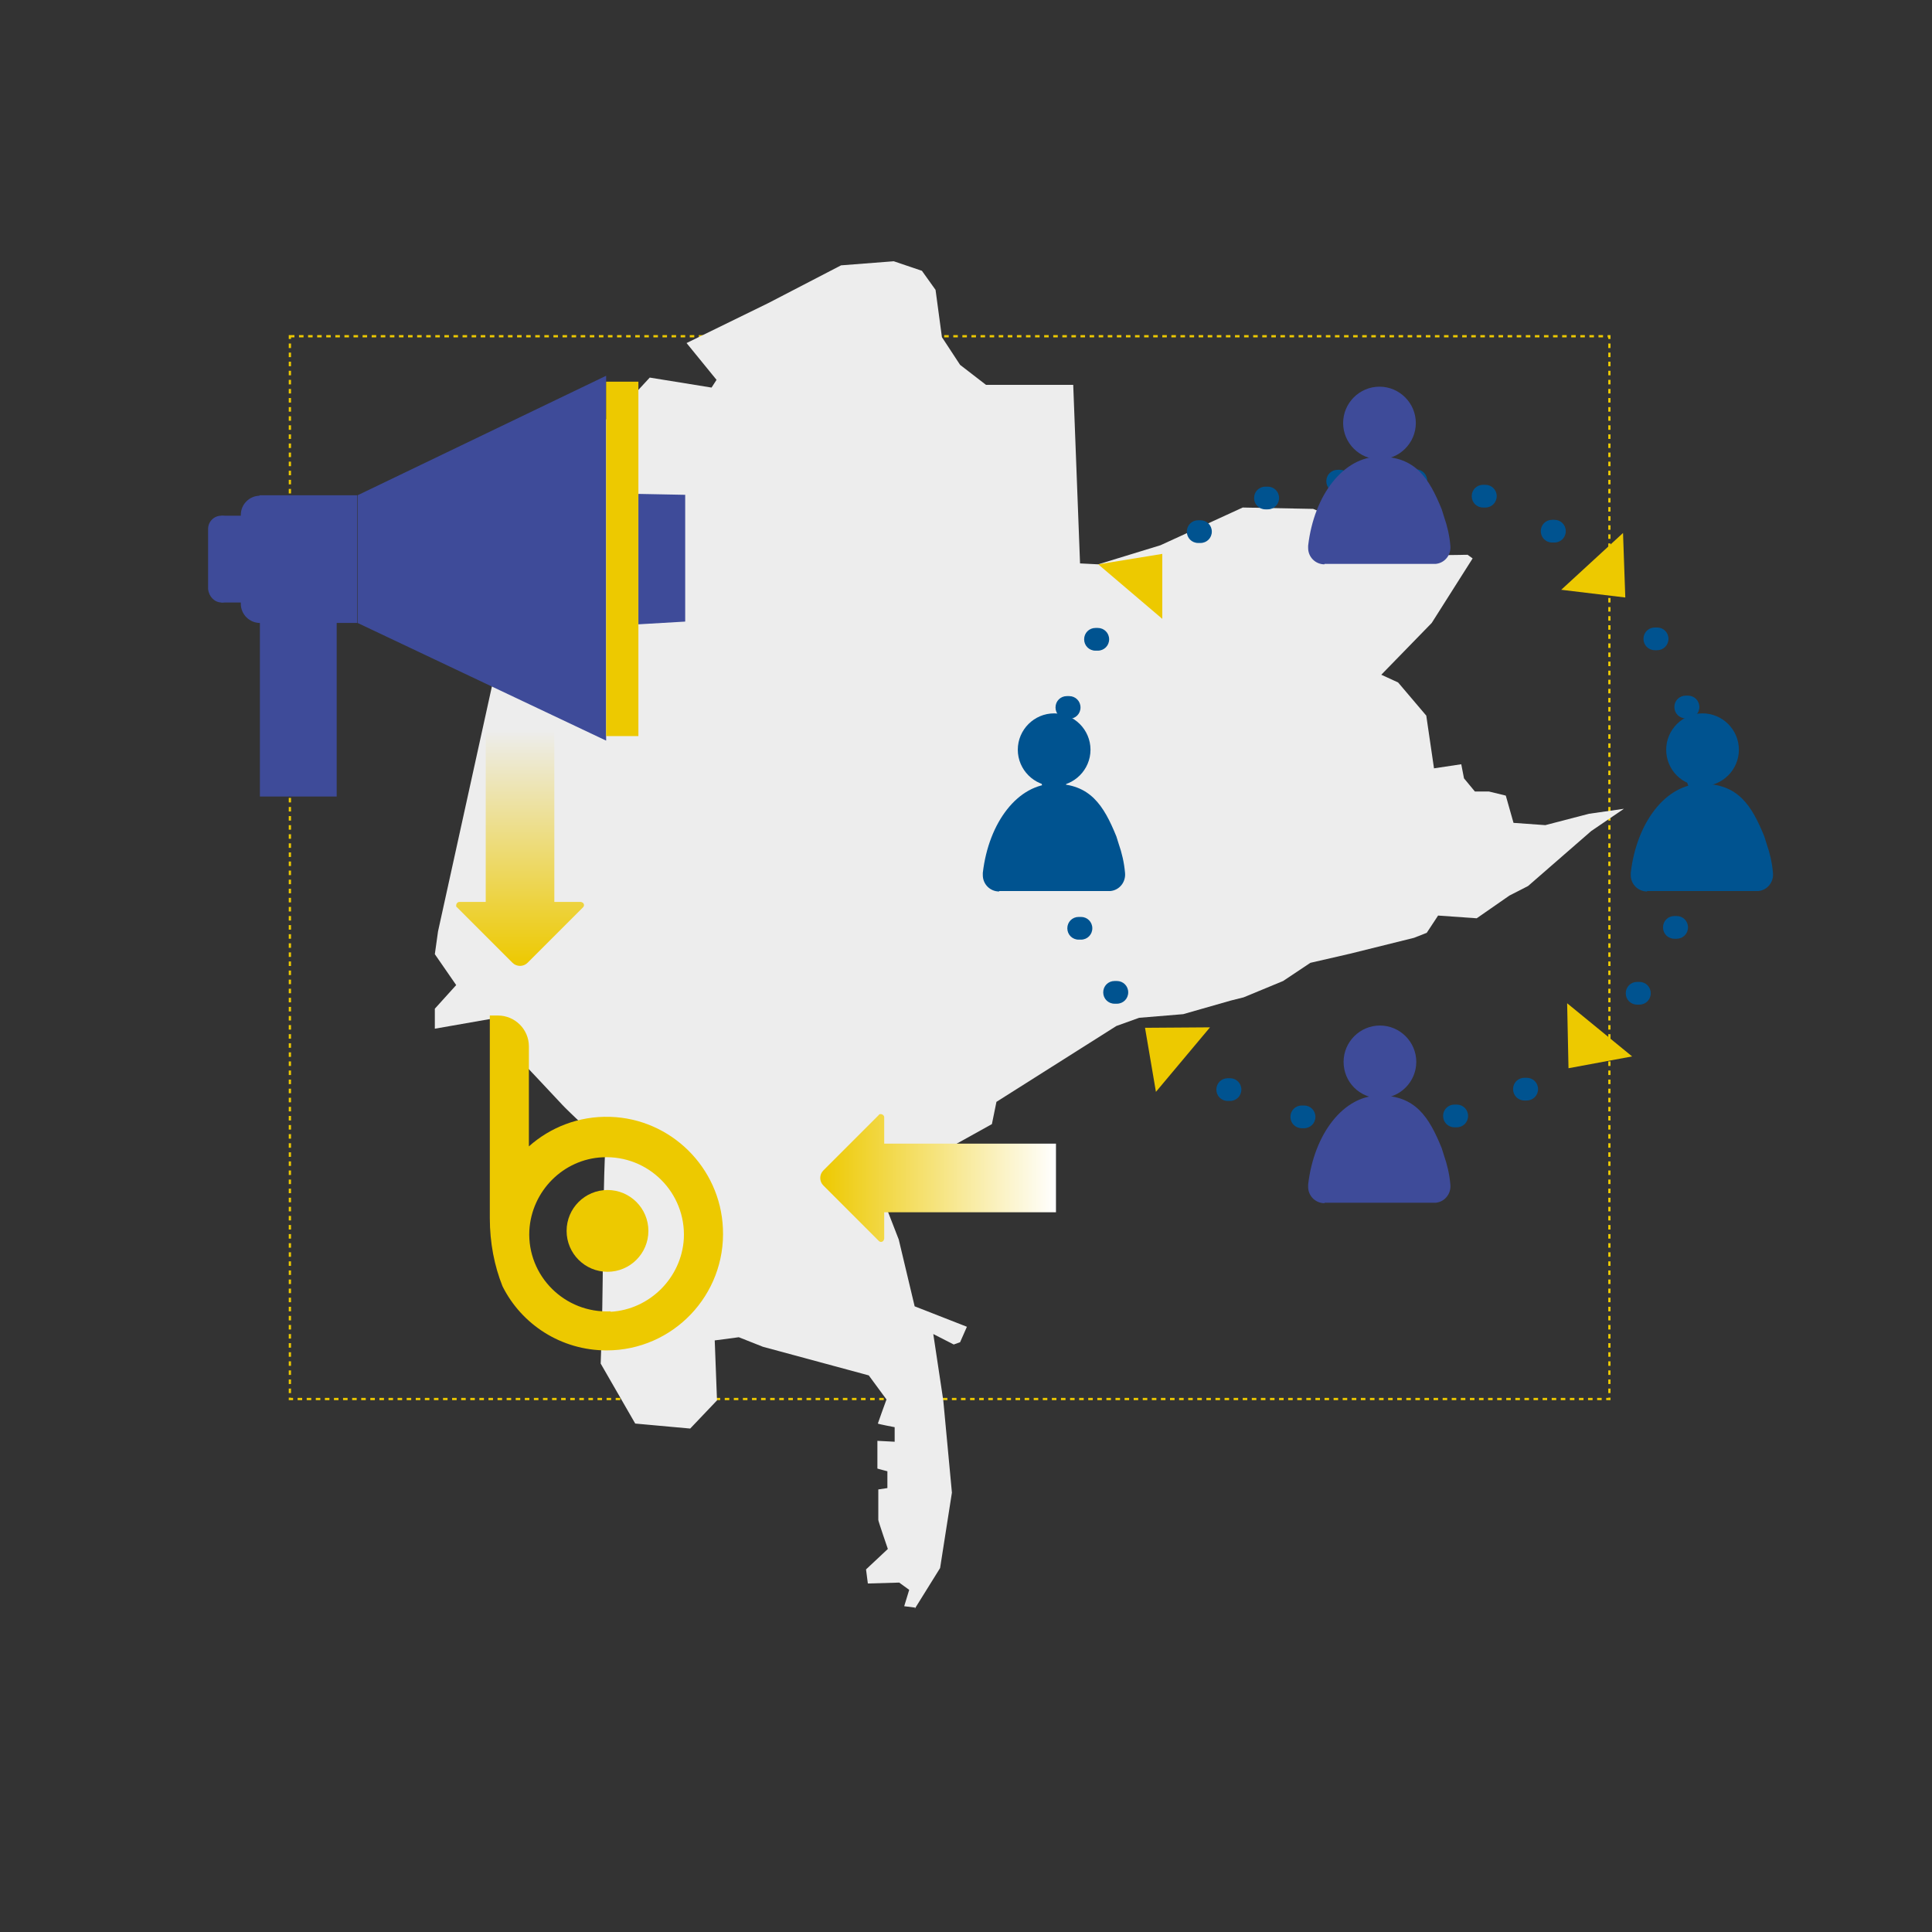 <?xml version="1.0" encoding="UTF-8"?>
<svg xmlns="http://www.w3.org/2000/svg" version="1.1" xmlns:xlink="http://www.w3.org/1999/xlink" viewBox="0 0 425.2 425.2">
  <rect x="0" y="0" width="425.2" height="425.2" fill="#333333" stroke="none"/>
  <defs>
    <style>
      .cls-1 {
        fill: #088a38;
        isolation: isolate;
        opacity: .8;
      }

      .cls-2 {
        fill: #edc900;
      }

      .cls-3 {
        fill: #3e4b99;
      }

      .cls-4 {
        fill: url(#Degradado_sin_nombre_23);
      }

      .cls-5 {
        fill: none;
        stroke: #edc900;
        stroke-dasharray: 1 1;
        stroke-width: .5px;
      }

      .cls-6 {
        fill: #ededed;
      }

      .cls-7 {
        fill: #005390;
      }

      .cls-8 {
        fill: url(#Degradado_sin_nombre_12);
      }
    </style>
    <linearGradient id="Degradado_sin_nombre_23" data-name="Degradado sin nombre 23" x1="-2096.9" y1="-1359.7" x2="-2045" y2="-1359.7" gradientTransform="translate(-1864.5 -1100.4) rotate(-180)" gradientUnits="userSpaceOnUse">
      <stop offset="0" stop-color="#fff"/>
      <stop offset="1" stop-color="#edc900"/>
    </linearGradient>
    <linearGradient id="Degradado_sin_nombre_12" data-name="Degradado sin nombre 12" x1="762.5" y1="-914.5" x2="814.4" y2="-914.5" gradientTransform="translate(-800 -601.8) rotate(90)" gradientUnits="userSpaceOnUse">
      <stop offset="0" stop-color="#ededed"/>
      <stop offset="1" stop-color="#edc900"/>
    </linearGradient>
  </defs>
  <!-- Generator: Adobe Illustrator 28.7.1, SVG Export Plug-In . SVG Version: 1.2.0 Build 142)  -->
  <g>
    <g id="Capa_2">
      <g>
        <g id="Capa_3">
          <g id="Capa_3-2">
            <rect class="cls-5" x="63.8" y="74" width="290.4" height="233.9"/>
          </g>
        </g>
        <path class="cls-6" d="M201.3,354.1l5.6-9,2.6-16.6-1.9-20.3-2.2-14.6,4.5,2.3,1.4-.5,1.5-3.4-11.5-4.5-3.5-14.7-4-10.3.9-3,14.6-7.1,9-5,1-4.9,26.4-16.7,5-1.8,9.7-.8,10.5-3,2.8-.7,8.7-3.6,6-4,8.7-2,14.1-3.5,2.8-1.1,2.5-3.8,8.5.6,7.2-5,4.1-2.1,13.9-12.1,7.2-4.9-7.7,1.1-9.6,2.5-7-.5-1.7-6-3.7-.9h-3.1l-2.4-2.9-.6-3.1-6,.9-1.7-11.6-6.2-7.3-3.7-1.7,11.1-11.4,9-14.2-1.1-.8-14.5.2-6.1-4.8-13.4-5.5-15.5-.3-18.1,8.3-13.7,4.2-4-.2-1.5-39.3h-19.2l-5.7-4.4-4-6.1-1.4-10.4-3-4.2-6.2-2.1-11.6.9-16,8.3-18,8.8,6.6,8.1-1.1,1.7-13.6-2.2-8.6,9.3-6-.7-9.7,11.9-22.3,101.4-.7,5,4.7,6.8-4.7,5.2v4.4l13.7-2.4,3.2,7.3q5.6,5.9,11.2,11.9c1,1.1,8.3,8,9.4,9-.7,17.3-.3,30.6-1,47.9l7.6,13.2,12.1,1.1,5.9-6.2-.5-13.2,5.3-.7,5.3,2.1,23.3,6.3,3.9,5.3s-1.9,5.2-1.9,5.3,3.7.8,3.7.8v3.2s-3.8-.2-3.8-.2v6.1c-.1,0,2.2.6,2.2.6v3.7c-.1,0-2,.3-2,.3v6.7c-.1,0,2.1,6.4,2.1,6.4l-4.8,4.5.4,3.1,6.9-.2,2.2,1.6-1.1,3.6,2.4.3Z"/>
      </g>
    </g>
    <g id="Capa_1">
      <path class="cls-1" d="M62.5,148.5v-.3c0-.7.6-1.3,1.3-1.3s1.3.6,1.3,1.3v.3c0,.7-.6,1.3-1.3,1.3s-1.3-.6-1.3-1.3Z"/>
      <polygon class="cls-3" points="78.7 137.1 133.4 163 133.4 82.7 78.7 109 78.7 137.1"/>
      <rect class="cls-2" x="133.4" y="84" width="7.1" height="78"/>
      <polygon class="cls-3" points="140.5 137.4 150.8 136.8 150.8 108.9 140.5 108.7 140.5 137.4"/>
      <rect class="cls-3" x="57.2" y="133.6" width="16.9" height="41.7"/>
      <path class="cls-3" d="M48.7,132.6h0c1.6,0,2.9-1.3,2.9-2.9v-13.3c0-1.6-1.3-2.9-2.9-2.9h0c-1.6,0-2.9,1.3-2.9,2.9v13.3c.2,1.6,1.4,2.9,3,2.9h0Z"/>
      <rect class="cls-3" x="48.7" y="113.5" width="14.6" height="19.1"/>
      <path class="cls-3" d="M57.1,137.1h0c2.4,0,4.3-1.9,4.3-4.2v-19.6c0-2.3-1.9-4.2-4.2-4.2h0c-2.3,0-4.2,1.9-4.2,4.2v19.6c0,2.3,1.9,4.2,4.2,4.2h0Z"/>
      <rect class="cls-3" x="57.1" y="109" width="21.5" height="28.1"/>
      <path class="cls-7" d="M303.8,250.2c-1.4,0-2.5-1.1-2.5-2.5s1.1-2.5,2.5-2.5h.5c1.4,0,2.5,1.1,2.5,2.5s-1.1,2.5-2.5,2.5h-.5ZM286.5,248.3c-1.4,0-2.5-1.1-2.5-2.5s1.1-2.5,2.5-2.5h.5c1.4,0,2.5,1.1,2.5,2.5s-1.1,2.5-2.5,2.5h-.5ZM320.1,248.1c-1.4,0-2.5-1.1-2.5-2.5s1.1-2.5,2.5-2.5h.5c1.4,0,2.5,1.1,2.5,2.5s-1.1,2.5-2.5,2.5h-.5ZM335.5,242.2c-1.4,0-2.5-1.1-2.5-2.5s1.1-2.5,2.5-2.5h.5c1.4,0,2.5,1.1,2.5,2.5s-1.1,2.5-2.5,2.5h-.5ZM349.1,233.1c-1.4,0-2.5-1.1-2.5-2.5s1.1-2.5,2.5-2.5h.5c1.4,0,2.5,1.1,2.5,2.5s-1.1,2.5-2.5,2.5h-.5ZM360.3,221.1c-1.4,0-2.5-1.1-2.5-2.5s1.1-2.5,2.5-2.5h.5c1.4,0,2.5,1.1,2.5,2.5s-1.1,2.5-2.5,2.5h-.5ZM368.5,206.6c-1.4,0-2.5-1.1-2.5-2.5s1.1-2.5,2.5-2.5h.5c1.4,0,2.5,1.1,2.5,2.5s-1.1,2.5-2.5,2.5h-.5ZM373.1,190.8c-1.4,0-2.5-1.1-2.5-2.5s1.1-2.5,2.5-2.5h.5c1.4,0,2.5,1.1,2.5,2.5s-1.1,2.5-2.5,2.5h-.5ZM373.8,174.3c-1.4,0-2.5-1.1-2.5-2.5s1.1-2.5,2.5-2.5h.5c1.4,0,2.5,1.1,2.5,2.5s-1.1,2.5-2.5,2.5h-.5ZM371,158.1c-1.4,0-2.5-1.1-2.5-2.5s1.1-2.5,2.5-2.5h.5c1.4,0,2.5,1.1,2.5,2.5s-1.1,2.5-2.5,2.5h-.5ZM364.2,143.1c-1.4,0-2.5-1.1-2.5-2.5s1.1-2.5,2.5-2.5h.5c1.4,0,2.5,1.1,2.5,2.5s-1.1,2.5-2.5,2.5h-.5ZM354.4,130c-1.4,0-2.5-1.1-2.5-2.5s1.1-2.5,2.5-2.5h.5c1.4,0,2.5,1.1,2.5,2.5s-1.1,2.5-2.5,2.5h-.5ZM341.6,119.4c-1.4,0-2.5-1.1-2.5-2.5s1.1-2.5,2.5-2.5h.5c1.4,0,2.5,1.1,2.5,2.5s-1.1,2.5-2.5,2.5h-.5ZM326.4,111.7c-1.4,0-2.5-1.1-2.5-2.5s1.1-2.5,2.5-2.5h.5c1.4,0,2.5,1.1,2.5,2.5s-1.1,2.5-2.5,2.5h-.5ZM311.1,108.3c-1.4,0-2.5-1.1-2.5-2.5s1.1-2.5,2.5-2.5h.5c1.4,0,2.5,1.1,2.5,2.5s-1.1,2.5-2.5,2.5h-.5ZM294.4,108.4c-1.4,0-2.5-1.1-2.5-2.5s1.1-2.5,2.5-2.5h.5c1.4,0,2.5,1.1,2.5,2.5s-1.1,2.5-2.5,2.5h-.5ZM278.5,112.1c-1.4,0-2.5-1.1-2.5-2.5s1.1-2.5,2.5-2.5h.5c1.4,0,2.5,1.1,2.5,2.5s-1.1,2.5-2.5,2.5h-.5ZM263.7,119.5c-1.4,0-2.5-1.1-2.5-2.5s1.1-2.5,2.5-2.5h.5c1.4,0,2.5,1.1,2.5,2.5s-1.1,2.5-2.5,2.5h-.5ZM251.3,130.1c-1.4,0-2.5-1.1-2.5-2.5s1.1-2.5,2.5-2.5h.5c1.4,0,2.5,1.1,2.5,2.5s-1.1,2.5-2.5,2.5h-.5ZM241.1,143.2c-1.4,0-2.5-1.1-2.5-2.5s1.1-2.5,2.5-2.5h.5c1.4,0,2.5,1.1,2.5,2.5s-1.1,2.5-2.5,2.5h-.5ZM234.8,158.2c-1.4,0-2.5-1.1-2.5-2.5s1.1-2.5,2.5-2.5h.5c1.4,0,2.5,1.1,2.5,2.5s-1.1,2.5-2.5,2.5h-.5ZM231.7,174.5c-1.4,0-2.5-1.1-2.5-2.5s1.1-2.5,2.5-2.5h.5c1.4,0,2.5,1.1,2.5,2.5s-1.1,2.5-2.5,2.5h-.5ZM232.6,190.9c-1.4,0-2.5-1.1-2.5-2.5s1.1-2.5,2.5-2.5h.5c1.4,0,2.5,1.1,2.5,2.5s-1.1,2.5-2.5,2.5h-.5ZM237.4,206.8c-1.4,0-2.5-1.1-2.5-2.5s1.1-2.5,2.5-2.5h.5c1.4,0,2.5,1.1,2.5,2.5s-1.1,2.5-2.5,2.5h-.5ZM245.3,220.9c-1.4,0-2.5-1.1-2.5-2.5s1.1-2.5,2.5-2.5h.5c1.4,0,2.5,1.1,2.5,2.5s-1.1,2.5-2.5,2.5h-.5ZM256.6,233.2c-1.4,0-2.5-1.1-2.5-2.5s1.1-2.5,2.5-2.5h.5c1.4,0,2.5,1.1,2.5,2.5s-1.1,2.5-2.5,2.5h-.5ZM270.2,242.3c-1.4,0-2.5-1.1-2.5-2.5s1.1-2.5,2.5-2.5h.5c1.4,0,2.5,1.1,2.5,2.5s-1.1,2.5-2.5,2.5h-.5Z"/>
      <polygon class="cls-2" points="357.7 131.5 343.6 129.8 357.2 117.3 357.7 131.5"/>
      <polygon class="cls-2" points="345.2 235.1 344.9 220.8 359.2 232.5 345.2 235.1"/>
      <polygon class="cls-2" points="252 226.2 266.3 226.1 254.4 240.3 252 226.2"/>
      <polygon class="cls-2" points="255.8 121.9 255.8 136.2 241.7 124.2 255.8 121.9"/>
      <path class="cls-3" d="M303.6,101.1c4.4,0,8-3.6,8-8s-3.6-8-8-8-8,3.6-8,8,3.6,8,8,8Z"/>
      <path class="cls-3" d="M291.5,124.2c-2,0-3.6-1.6-3.6-3.6v-.5c1.3-11.2,7.8-19.6,15.7-19.6s10.9,4.7,13.7,11.6l.5,1.6c.7,2,1.2,4.1,1.4,6.4.2,2-1.2,3.8-3.2,4h-24.5Z"/>
      <path class="cls-3" d="M303.7,241.7c4.4,0,8-3.6,8-8s-3.6-8-8-8-8,3.6-8,8,3.5,8,8,8Z"/>
      <path class="cls-3" d="M291.5,264.8c-2,0-3.6-1.6-3.6-3.6v-.5c1.3-11.2,7.8-19.6,15.7-19.6s10.9,4.7,13.7,11.6l.5,1.6c.7,2,1.2,4.1,1.4,6.4.2,2-1.2,3.8-3.2,4h-24.5Z"/>
      <path class="cls-7" d="M232,173c4.4,0,8-3.6,8-8s-3.6-8-8-8-8,3.6-8,8,3.6,8,8,8Z"/>
      <path class="cls-7" d="M219.9,196.2c-2,0-3.6-1.6-3.6-3.6v-.5c1.3-11.2,7.8-19.6,15.7-19.6s10.9,4.7,13.7,11.6l.5,1.6c.7,2,1.2,4.1,1.4,6.4.2,2-1.2,3.8-3.2,4h-24.5q0,.1,0,.1Z"/>
      <path class="cls-7" d="M374.7,173c4.4,0,8-3.6,8-8s-3.6-8-8-8-8,3.6-8,8,3.5,8,8,8Z"/>
      <path class="cls-7" d="M362.5,196.2c-2,0-3.6-1.6-3.6-3.6v-.5c1.3-11.2,7.8-19.6,15.7-19.6s10.9,4.7,13.7,11.6l.5,1.6c.7,2,1.2,4.1,1.4,6.4.2,2-1.2,3.8-3.2,4h-24.5Z"/>
      <path class="cls-4" d="M181.2,260.9l12.2,12.2c.3.3.7.3,1,0,0,0,.2-.3.2-.5v-5.8h37.8v-15.1h-37.8v-5.8c0-.4-.4-.7-.7-.7s-.4,0-.5.2l-12.2,12.2c-.9.9-.9,2.4,0,3.3h0Z"/>
      <path class="cls-8" d="M116.1,211.9l12.2-12.2c.3-.3.3-.7,0-1,0,0-.3-.2-.5-.2h-5.8v-37.8h-15.1v37.8h-5.8c-.4,0-.7.4-.7.7s0,.4.2.5l12.2,12.2c.9.9,2.4.9,3.3,0h0Z"/>
      <g>
        <circle class="cls-2" cx="133.7" cy="270.9" r="9"/>
        <path class="cls-2" d="M134.2,245.8c-6.8-.2-13.1,2.3-17.8,6.5v-22c0-3.8-3.1-6.8-6.8-6.8h-1.8v44.6c0,5.4,1,10.5,2.8,15,4.2,8.4,12.9,14.1,22.9,14.1,14.6,0,26.3-12.2,25.6-26.9-.6-13.4-11.5-24.1-24.8-24.5ZM134.4,288.6c-10.1.5-18.4-7.8-17.9-17.8.5-8.7,7.5-15.7,16.1-16.1,10.1-.5,18.4,7.8,17.9,17.9-.5,8.6-7.5,15.6-16.1,16.1Z"/>
      </g>
    </g>
  </g>
</svg>